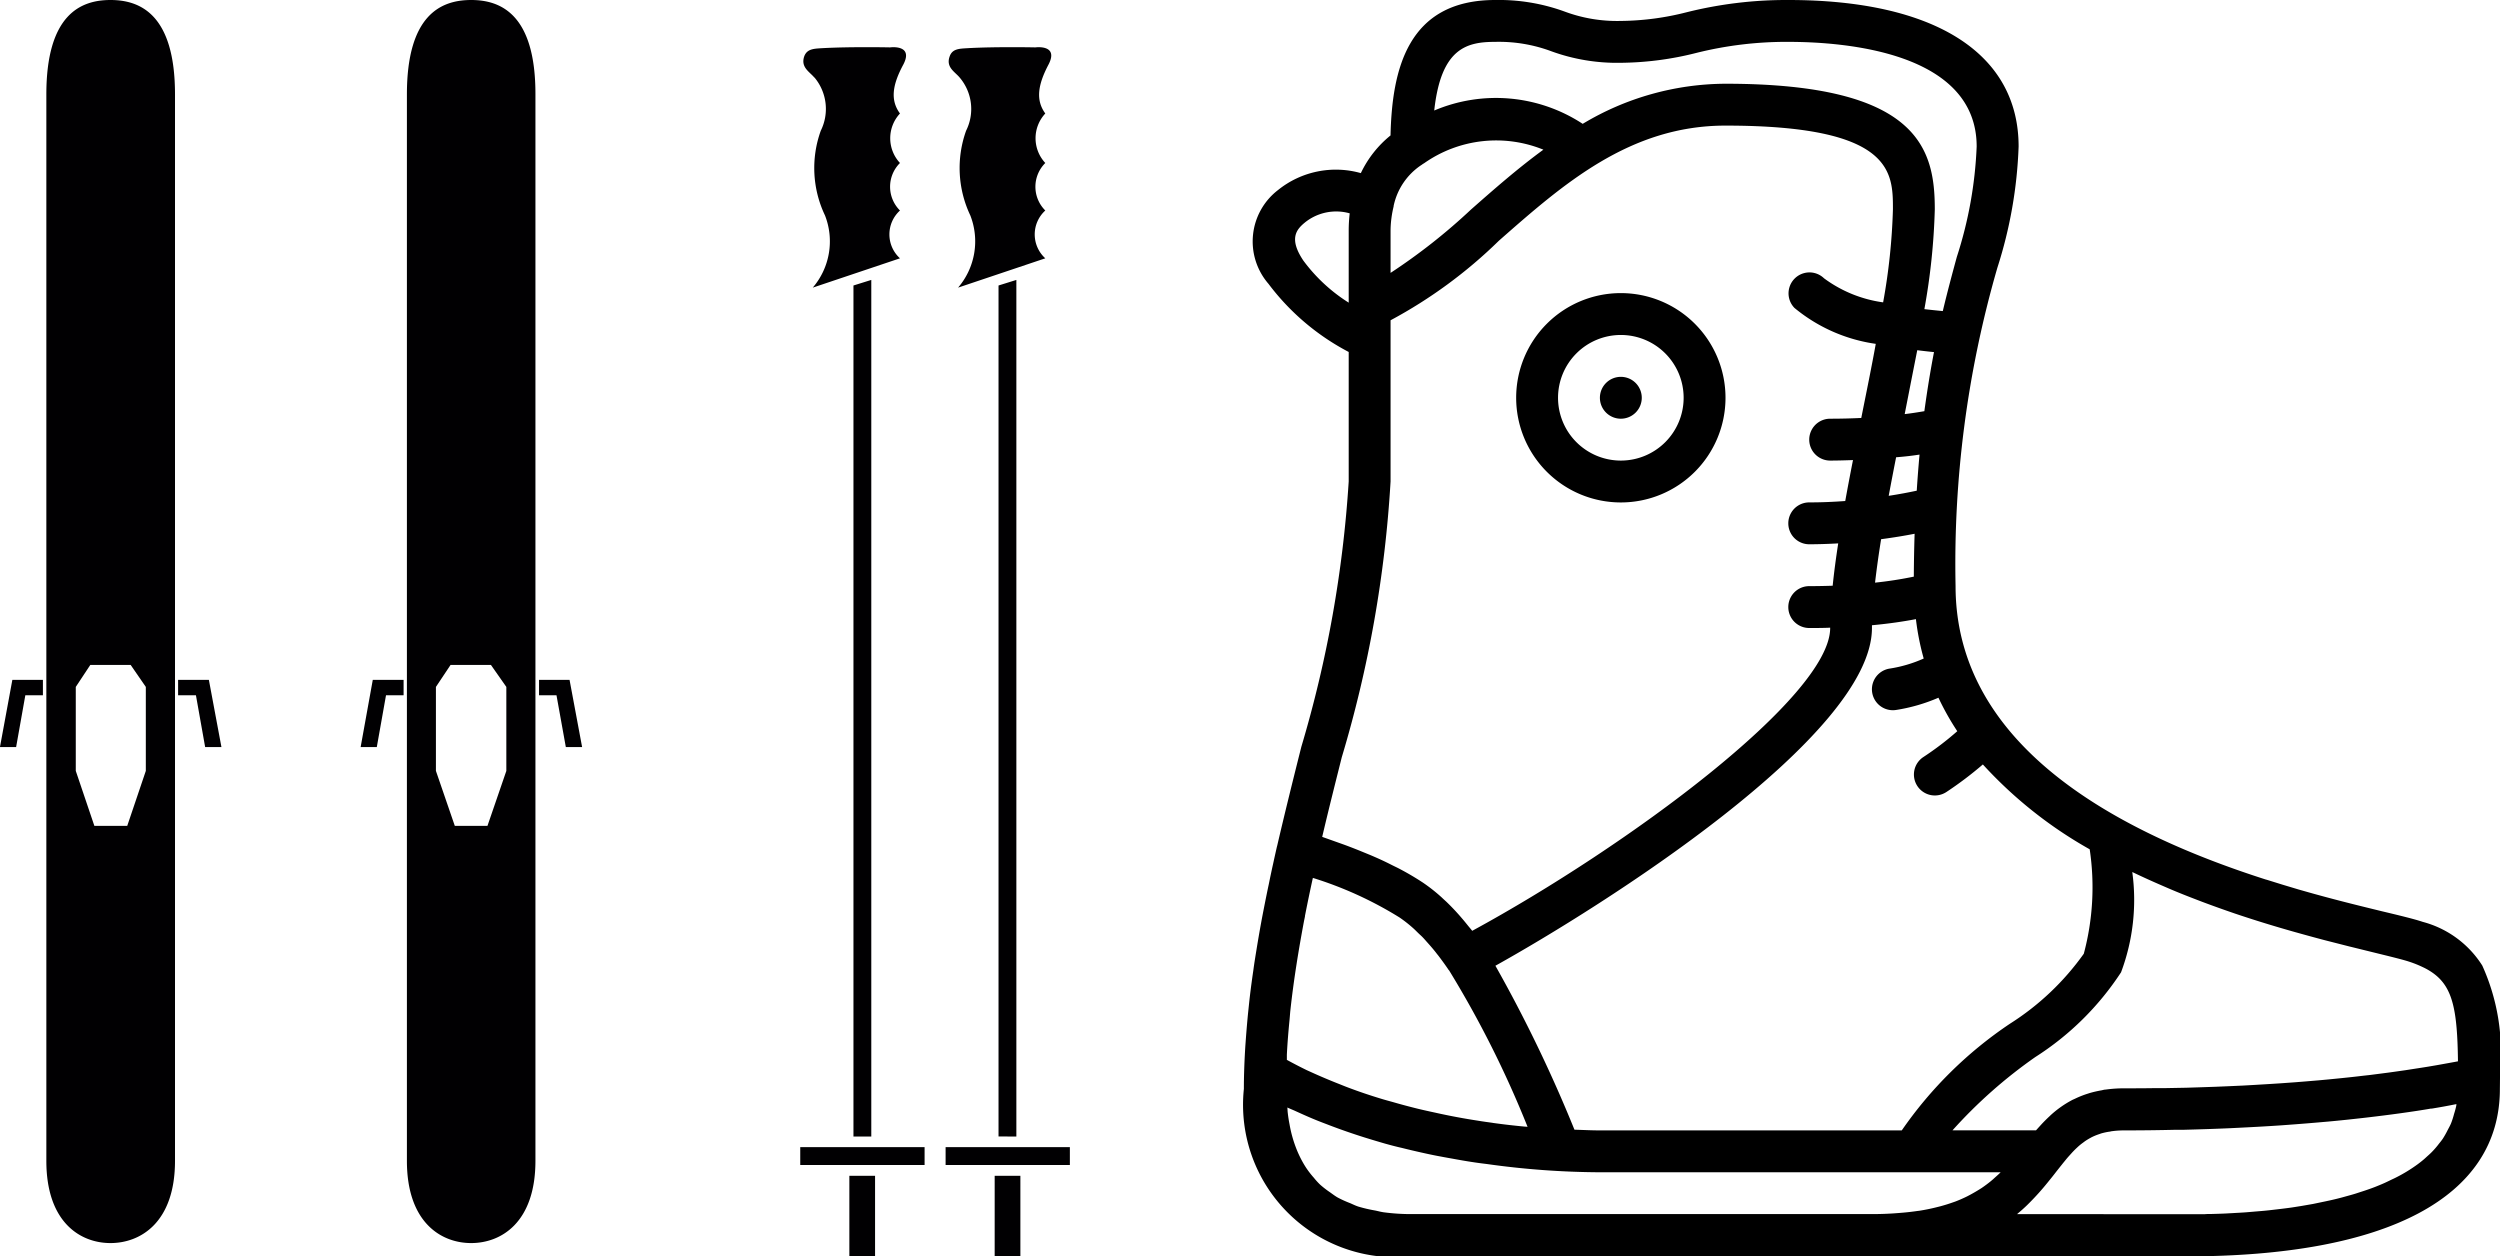 <svg xmlns="http://www.w3.org/2000/svg" width="59.713" height="30"><g data-name="Group 2"><g data-name="Group 1"><path data-name="Path 1" d="M2.639 0c-.715 0-1.532.35-1.532 2.256v25.471c0 1.475.817 1.964 1.532 1.964s1.541-.49 1.541-1.964V2.256C4.18.35 3.354 0 2.639 0zm.4 19.726h-.785l-.444-1.313v-2.006l.347-.525h.964l.362.525v2.006zm17.346 7.42V6.819l.426-.133v20.46zM.295 16.239h.73v.368h-.42l-.22 1.237h-.386zM22.921 1.851c-.116-.139-.334-.245-.237-.507.064-.178.223-.181.426-.193.69-.039 1.62-.019 1.62-.019s.565-.077.316.406c-.264.5-.307.859-.079 1.173a.867.867 0 0 0 0 1.182.8.8 0 0 0 0 1.135.772.772 0 0 0 0 1.142l-2.083.7a1.7 1.7 0 0 0 .292-1.725 2.64 2.64 0 0 1-.1-2.024 1.16 1.16 0 0 0-.155-1.27zm-3.471 0c-.116-.139-.331-.245-.24-.507.067-.178.231-.181.423-.193.7-.039 1.626-.019 1.626-.019s.568-.077.319.406c-.27.5-.313.859-.082 1.173a.867.867 0 0 0 0 1.182.8.8 0 0 0 0 1.135.772.772 0 0 0 0 1.142l-2.083.7a1.7 1.7 0 0 0 .292-1.725 2.628 2.628 0 0 1-.1-2.024 1.171 1.171 0 0 0-.151-1.27zm4.4 25.294V6.819l.426-.133v20.46zm-3.563.939h.614V30h-.614zm3.471 0h.614V30h-.614zm-4.644-.684h2.97v.427h-2.97zM4.989 16.239l.3 1.605H4.9l-.22-1.237h-.426v-.368zM25.554 27.4v.427h-2.968V27.4zM8.904 16.239h.736v.368h-.42L9 17.844h-.386zm4.7 0l.3 1.605h-.389l-.223-1.237h-.417v-.368zM11.254 0c-.717 0-1.535.35-1.535 2.256v25.471c0 1.475.82 1.964 1.535 1.964s1.535-.49 1.535-1.964V2.256C12.792.35 11.968 0 11.254 0zm.84 18.413l-.451 1.313h-.78l-.451-1.313v-2.006l.35-.525h.964l.368.525v2.006z" fill="#010002"/></g></g><path data-name="Path 2" d="M59.713 25.753V25.6a5.01 5.01 0 0 0-.423-2.537 2.413 2.413 0 0 0-1.419-1.043 4.125 4.125 0 0 0-.177-.054c-.2-.056-.463-.12-.8-.2-.438-.107-.995-.242-1.619-.415l-.139-.039-.236-.067-.25-.075-.13-.039-.386-.12h-.005c-3.258-1.042-7.42-3.047-7.42-7.014a25.437 25.437 0 0 1 .997-7.597 10.671 10.671 0 0 0 .509-2.9c0-2.224-2-3.5-5.5-3.5a9.83 9.83 0 0 0-2.419.29 6.552 6.552 0 0 1-1.583.21 3.583 3.583 0 0 1-1.342-.224A4.584 4.584 0 0 0 35.713 0c-2.1 0-2.464 1.674-2.5 3.235a2.581 2.581 0 0 0-.709.9 2.2 2.2 0 0 0-1.979.405 1.547 1.547 0 0 0-.228 2.238 5.7 5.7 0 0 0 1.917 1.629V11.5a28.421 28.421 0 0 1-1.131 6.336c-.196.78-.391 1.564-.577 2.364a.134.134 0 0 1-.006.021 39.6 39.6 0 0 0-.089.4q-.055.247-.106.5c-.041.191-.08.386-.119.585-.024.123-.048.246-.07.368-.038.209-.074.421-.109.637-.025.153-.05.306-.07.459-.031.211-.06.423-.085.638-.015.127-.027.254-.041.381-.019.191-.035.382-.05.575-.008.113-.017.225-.023.338-.017.3-.028.607-.028.907a3.641 3.641 0 0 0 4 4h18.5c4.836 0 7.5-1.42 7.5-4zm-1.2-.367l-.187.034-.134.024-.2.034-.15.024-.234.036-.147.023-.288.041-.13.018-.441.057-.146.016c-.109.013-.219.026-.333.038l-.2.021-.312.031-.228.021-.322.027-.25.02-.334.024-.265.017-.35.021-.28.016-.377.017-.288.012-.412.014-.286.009-.478.009h-.254c-.251.005-.5.005-.766.005a3.133 3.133 0 0 0-.427.03c-.035 0-.068.012-.1.018a2.612 2.612 0 0 0-.283.065l-.087.028a2.3 2.3 0 0 0-.266.109l-.05.022a2.477 2.477 0 0 0-.536.377l-.017.017a3.772 3.772 0 0 0-.2.2l-.06.066-.065.072h-1.995a11.535 11.535 0 0 1 1.977-1.75 6.825 6.825 0 0 0 2.05-2.026 4.924 4.924 0 0 0 .268-2.394l.033.015c.227.109.456.212.685.311l.15.065c.232.1.462.19.692.278l.12.046q.363.136.716.257l.043.015c.509.172 1 .321 1.459.45l.022.006q.335.094.644.176l.058.015.569.145.046.011.495.122c.405.1.725.176.894.233a2.67 2.67 0 0 1 .3.12l.032.015a1.531 1.531 0 0 1 .242.145l.013.01c.45.34.55.9.566 2.067v.019l-.086.016zm-8.6-5.1a6.146 6.146 0 0 1-.141 2.494 6.3 6.3 0 0 1-1.766 1.673A9.7 9.7 0 0 0 45.424 27h-7.211c-.2 0-.4-.011-.607-.017a33.735 33.735 0 0 0-1.888-3.916c2.495-1.389 8.994-5.473 8.994-8.067v-.066c.412-.038.758-.09 1.05-.146a6.149 6.149 0 0 0 .186.941 3.168 3.168 0 0 1-.811.24.5.5 0 0 0 .149.989 4.141 4.141 0 0 0 1.014-.293 6.394 6.394 0 0 0 .45.8 7.21 7.21 0 0 1-.813.619.5.5 0 0 0 .555.832 8.564 8.564 0 0 0 .869-.657 10.261 10.261 0 0 0 2.545 2.023zM35.658 26.82c-.115-.016-.23-.031-.343-.05a15.454 15.454 0 0 1-1.039-.195c-.14-.03-.28-.061-.413-.093-.2-.05-.391-.1-.583-.156-.1-.028-.2-.054-.293-.083q-.4-.121-.774-.262c-.089-.033-.17-.067-.254-.1a13.689 13.689 0 0 1-.561-.236l-.184-.083a11.213 11.213 0 0 1-.477-.247v-.124c.014-.282.037-.563.065-.843.007-.073.011-.144.019-.217.08-.738.2-1.461.327-2.14l.021-.1v-.013q.089-.455.189-.909a8.937 8.937 0 0 1 2.073.947 3.182 3.182 0 0 1 .344.273c.05.047.1.1.156.15s.105.109.157.167c.069.077.138.155.206.242.016.02.032.043.05.063.084.11.168.224.253.35 0 .006.011.011.015.017a24.654 24.654 0 0 1 1.874 3.736l-.069-.005a16.39 16.39 0 0 1-.767-.089zM33.237 5.193a2.539 2.539 0 0 1 .05-.262v-.012a1.556 1.556 0 0 1 .65-.969.48.48 0 0 0 .05-.035l.027-.015a2.992 2.992 0 0 1 2.85-.325c-.616.45-1.184.95-1.725 1.426a14.125 14.125 0 0 1-1.925 1.517V5.5a2.421 2.421 0 0 1 .023-.307zm-.023 2.923V7.65a11.375 11.375 0 0 0 2.587-1.9C37.336 4.4 38.924 3 41.213 3c4 0 4 1.109 4 2a14.657 14.657 0 0 1-.234 2.222 3.073 3.073 0 0 1-1.412-.575.5.5 0 0 0-.707.707 3.906 3.906 0 0 0 1.943.859c-.1.555-.217 1.124-.33 1.689l-.016.081c-.231.011-.476.018-.743.018a.5.5 0 1 0 0 1c.187 0 .366-.006.545-.012-.065.33-.127.658-.185.978-.273.02-.56.033-.86.033a.5.5 0 0 0 0 1c.239 0 .468-.009.692-.021-.054.352-.1.693-.132 1.011-.178.006-.363.01-.56.01a.5.5 0 0 0 0 1c.175 0 .34 0 .5-.008V15c0 1.642-4.856 5.224-8.55 7.233-.031-.041-.062-.076-.094-.115-.05-.062-.1-.124-.15-.182a5.307 5.307 0 0 0-.376-.4c-.036-.033-.072-.065-.108-.1a4.052 4.052 0 0 0-.45-.355 6.534 6.534 0 0 0-.538-.318c-.062-.034-.133-.066-.2-.1a7.014 7.014 0 0 0-.425-.2c-.085-.038-.175-.073-.264-.11-.145-.06-.293-.118-.45-.176l-.3-.107-.228-.081c.15-.641.311-1.277.467-1.9a28.741 28.741 0 0 0 1.166-6.589zm11.572 5.8a23.3 23.3 0 0 1 .145-1.037c.3-.04.567-.084.8-.13q-.016.491-.019 1.024a9.378 9.378 0 0 1-.929.144zm1.063-3.063q-.038.414-.067.867c-.191.041-.416.084-.67.123q.085-.455.177-.921.29-.022.56-.064zm.116-1.032c-.14.024-.3.05-.471.07.1-.511.2-1.023.3-1.526.132.016.264.032.4.045-.083.428-.16.9-.23 1.41zM35.713 1a3.579 3.579 0 0 1 1.342.225 4.583 4.583 0 0 0 1.658.275 7.557 7.557 0 0 0 1.8-.235 8.854 8.854 0 0 1 2.2-.265c1.353 0 4.5.244 4.5 2.5a9.8 9.8 0 0 1-.474 2.637c-.106.39-.221.815-.335 1.293-.15-.014-.3-.03-.44-.046A15.606 15.606 0 0 0 46.213 5c0-1.45-.387-3-5-3a6.671 6.671 0 0 0-3.41.958 3.776 3.776 0 0 0-3.546-.318c.162-1.494.779-1.64 1.456-1.64zM31.13 6.223c-.35-.522-.165-.741.034-.905a1.188 1.188 0 0 1 .753-.267 1.154 1.154 0 0 1 .321.045 3.631 3.631 0 0 0-.024.405v1.728a3.982 3.982 0 0 1-1.084-1.006zm1.909 22.731c-.07-.01-.131-.029-.2-.042a3.39 3.39 0 0 1-.39-.091c-.073-.023-.137-.056-.2-.083a2.622 2.622 0 0 1-.3-.136c-.065-.038-.123-.082-.183-.125a2.235 2.235 0 0 1-.235-.182 1.67 1.67 0 0 1-.15-.165 2.111 2.111 0 0 1-.179-.23 2.305 2.305 0 0 1-.118-.2 2.6 2.6 0 0 1-.126-.277 2.984 2.984 0 0 1-.157-.568 3.343 3.343 0 0 1-.043-.277c-.005-.04-.005-.084-.009-.125.065.031.135.058.2.088.16.073.32.145.485.212.1.041.205.08.309.12a14.88 14.88 0 0 0 .845.294q.25.078.5.15c.13.036.26.071.392.1.15.038.3.073.455.108s.321.071.484.1c.112.022.226.041.34.062.209.038.417.073.629.1l.12.015a19.9 19.9 0 0 0 2.705.198h9.573l-.033.032c-.047.045-.1.09-.147.134l-.059.05c-.068.055-.14.109-.217.161l-.059.037q-.1.062-.205.119l-.074.039a3.187 3.187 0 0 1-.294.129l-.061.021c-.092.033-.19.063-.293.091l-.1.025a4.627 4.627 0 0 1-.4.081l-.05.006a6.111 6.111 0 0 1-.417.046l-.131.01a8.143 8.143 0 0 1-.536.018h-11a4.964 4.964 0 0 1-.674-.045zM48.178 29l.021-.019c.081-.067.157-.135.229-.206l.05-.05a6.089 6.089 0 0 0 .425-.474l.033-.041a7.45 7.45 0 0 0 .18-.227l.107-.135.029-.036c.027-.035.054-.066.081-.1s.057-.069.085-.1l.058-.064c.035-.039.07-.075.106-.11l.047-.044a1.3 1.3 0 0 1 .123-.1l.044-.033a1.374 1.374 0 0 1 .138-.084.585.585 0 0 1 .05-.026 1.317 1.317 0 0 1 .156-.062c.019-.006.036-.014.055-.019a1.573 1.573 0 0 1 .181-.039c.021 0 .039-.008.06-.011a2.15 2.15 0 0 1 .277-.02c.438 0 .856-.005 1.262-.015h.194c.383-.01.75-.022 1.105-.038l.2-.01c.35-.017.691-.036 1.014-.058l.121-.009q.473-.034.906-.073l.083-.007c.3-.027.574-.057.84-.087l.138-.016q.383-.045.724-.092l.114-.016c.229-.032.447-.065.647-.1h.023c.2-.033.379-.065.55-.1l.038-.007a.292.292 0 0 1-.005.046 1.827 1.827 0 0 1-.05.185 1.971 1.971 0 0 1-.072.225c-.024.059-.056.114-.085.17a2.062 2.062 0 0 1-.113.2c-.036.054-.077.1-.117.153a2.036 2.036 0 0 1-.15.17c-.046.047-.1.092-.147.136s-.117.1-.179.146a3.655 3.655 0 0 1-.574.346c-.067.03-.15.073-.228.108s-.141.06-.213.089-.164.061-.25.09l-.227.074c-.086.027-.175.05-.264.075s-.156.042-.236.061-.184.042-.278.061l-.24.05-.288.05c-.08.012-.159.026-.238.037-.1.014-.2.026-.3.038l-.233.027c-.1.011-.2.019-.3.027l-.223.019c-.1.008-.208.013-.311.019l-.2.011c-.111.005-.219.008-.327.011-.054 0-.11 0-.163.005h-.457zm0 0"/><path data-name="Path 3" d="M38.714 12.001a2.5 2.5 0 1 0-2.5-2.5 2.5 2.5 0 0 0 2.5 2.5zm0-4a1.5 1.5 0 1 1-1.5 1.5 1.5 1.5 0 0 1 1.5-1.5zm0 0"/><path data-name="Path 4" d="M39.214 9.501a.5.5 0 1 1-.5-.5.5.5 0 0 1 .5.5zm0 0"/></svg>